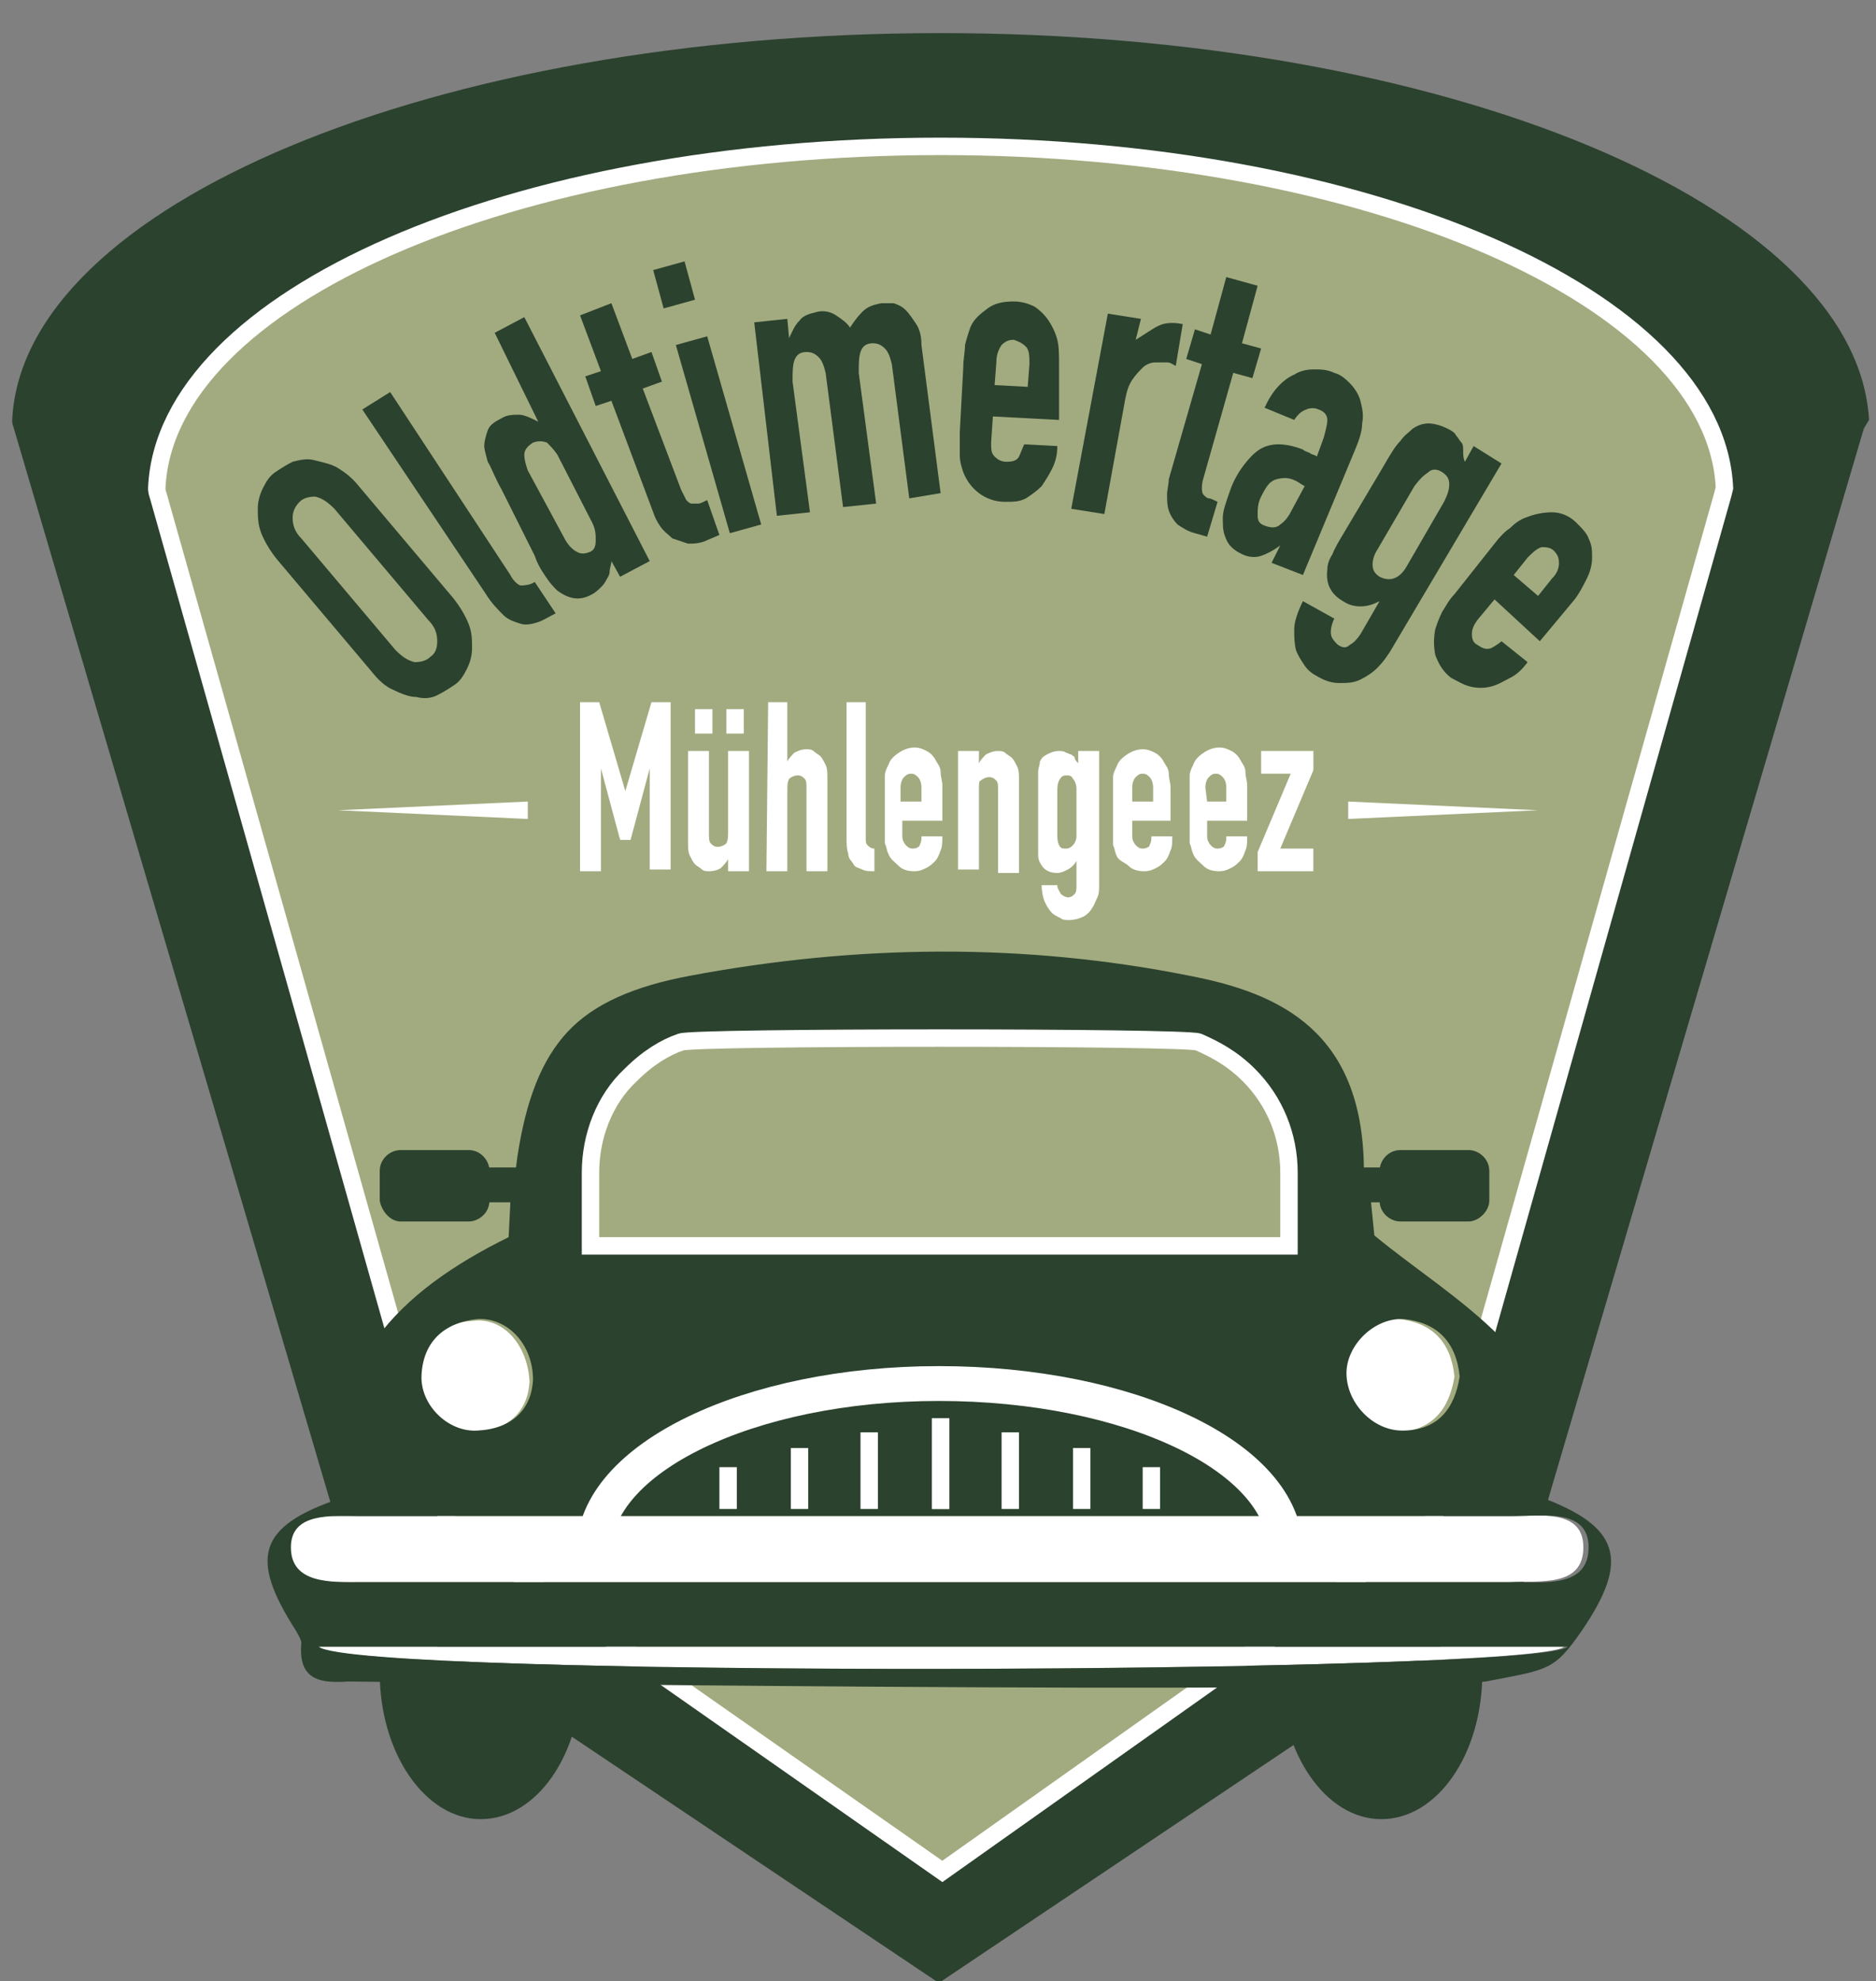 <?xml version="1.0" encoding="utf-8"?>
<!-- Generator: Adobe Illustrator 26.0.3, SVG Export Plug-In . SVG Version: 6.00 Build 0)  -->
<svg version="1.1" id="Ebene_1" xmlns="http://www.w3.org/2000/svg" xmlns:xlink="http://www.w3.org/1999/xlink" x="0px" y="0px"
	 viewBox="0 0 107.7 113.7" style="enable-background:new 0 0 107.7 113.7;" xml:space="preserve">
<rect x="0" y="0" width="107.7" height="113.7" fill="#808080" stroke="none"/>
<style type="text/css">
	.st0{fill:#2B422E;}
	.st1{fill:#A2AB80;stroke:#FFFFFF;stroke-miterlimit:10;}
	.st2{fill:#FFFFFF;}
	.st3{fill:none;}
	.st4{fill:none;stroke:#FFFFFF;stroke-miterlimit:10;}
	.st5{fill:none;stroke:#FFFFFF;stroke-width:2;stroke-miterlimit:10;}
	.st6{fill:none;stroke:#2B422E;stroke-width:2;stroke-miterlimit:10;}
</style>
<g id="XMLID_128_">
	<path id="XMLID_50_" class="st0" d="M107.3,24.1L107.3,24.1C106.6,11.8,83,1.9,54,1.9c-29.1,0-52.7,9.9-53.3,22.2v0.1
		c0,0.1,0.1,0.4,0.1,0.4l19.7,66.8l33.4,22.4l0,0l33.4-22.4L107,24.6L107.3,24.1z"/>
	<path id="XMLID_49_" class="st1" d="M99,28C98.5,17.1,78.5,8.4,54,8.4C29.4,8.4,9.5,17.1,9,28v0.1c0,0.1,0.1,0.4,0.1,0.4l16.7,59.1
		l28.3,19.8l0,0l28.1-19.9l16.7-59.1L99,28z"/>
	<path id="XMLID_48_" class="st2" d="M30.4,79.3c-0.1,1.7-1.2,2.8-3.2,2.9c-1.7,0.1-3.3-1.5-3.2-3.2c0.1-2,1.3-3.1,3.2-3.2
		C28.9,75.6,30.3,77.2,30.4,79.3z"/>
	<path id="XMLID_47_" class="st3" d="M27.4,82.2c1.9-0.1,3-1.2,3.2-2.9c0-2.1-1.5-3.7-3.2-3.5c-1.9,0.2-3.1,1.3-3.2,3.2
		C24.1,80.7,25.7,82.3,27.4,82.2z"/>
	<path id="XMLID_46_" class="st0" d="M33.4,96c0,4.7-2.6,8.4-5.8,8.4s-5.8-3.8-5.8-8.4H33.4z"/>
	<path id="XMLID_45_" class="st2" d="M53.8,90.8c-11.1,0-22.3,0-33.4,0c-1.7,0-4,0.1-4-2c0-2,2.3-1.8,3.9-1.8c22.2,0,44.4,0,66.5,0
		c1.6,0,4.1-0.4,4.1,1.8c0,2.3-2.5,1.9-4.2,2C75.8,90.8,64.8,90.8,53.8,90.8z"/>
	<path id="XMLID_44_" class="st2" d="M18.1,94.5c23.8,0,47.6,0,71.7,0C88.1,96.1,20.1,96.3,18.1,94.5z"/>
	<path id="XMLID_43_" class="st2" d="M83.5,79c-0.3,1.9-1.3,3.1-3.3,3.2c-1.7,0-3.2-1.6-3.2-3.3c0-1.7,1.7-3.3,3.3-3.2
		C82.2,75.9,83.3,77,83.5,79z"/>
	<path id="XMLID_42_" class="st3" d="M80.5,82.2c2,0,3-1.3,3.3-3.1c-0.2-2-1.3-3.1-3.2-3.3c-1.6-0.2-3.3,1.5-3.3,3.2
		C77.2,80.6,78.7,82.2,80.5,82.2z"/>
	<path id="XMLID_41_" class="st3" d="M90,94.5c-24.1,0-47.9,0-71.7,0C20.3,96.3,88.4,96.1,90,94.5z"/>
	<path id="XMLID_40_" class="st3" d="M87.1,87.1c-22.2,0-44.4,0-66.5,0c-1.6,0-3.9-0.2-3.9,1.8c0,2.1,2.3,2,4,2
		c11.1,0,22.3,0,33.4,0c11,0,21.9,0,32.9,0c1.7,0,4.2,0.4,4.2-2C91.2,86.7,88.7,87.1,87.1,87.1z"/>
	<path id="XMLID_33_" class="st0" d="M88.4,85.9c0.3-3.3,0.2-6.7-2.3-9.2c-2.2-2.2-4.9-3.9-7.2-5.8l-0.2-2c-0.1-0.7-0.4-1.3-0.4-1.9
		c-0.1-7.8-4.8-10-10-11c-9.5-1.9-19.1-1.8-28.7,0c-3.2,0.6-5.5,1.6-7,3.2c-1.5,1.6-2.4,3.9-2.9,7.2c-0.1,0.9-0.3,1.8-0.4,2.6
		l-0.1,2c-6.3,3.1-10.7,7.4-9.7,15c-4.7,1.6-5.2,3.4-2.5,7.6c0.1,0.2,0.3,0.5,0.3,0.7c-0.2,2.2,1.2,2.3,2.7,2.2
		c0.8,0,58.3,0.8,65.3,0c3.6-0.7,3.9-0.6,5.5-2.9C93.6,89.5,93,87.6,88.4,85.9z M80.6,75.7c1.9,0.2,3,1.3,3.2,3.3
		c-0.3,1.9-1.3,3.1-3.3,3.1c-1.7,0-3.2-1.6-3.2-3.3C77.3,77.2,78.9,75.6,80.6,75.7z M33.9,67.3c0-2.1,0.8-4.1,2.3-5.6l0,0
		c1-1,2-1.5,2.9-1.9c0.8-0.3,28.9-0.3,29.7,0c0.9,0.3,1.9,0.9,2.9,1.9l0,0c1.5,1.4,2.3,3.5,2.3,5.6v4.2H33.9V67.3z M27.4,75.7
		c1.7-0.1,3.2,1.4,3.2,3.5c-0.1,1.7-1.2,2.8-3.2,2.9c-1.7,0.1-3.3-1.5-3.2-3.2C24.3,77,25.5,75.9,27.4,75.7z M18.3,94.5
		c23.8,0,47.6,0,71.7,0C88.4,96.1,20.3,96.3,18.3,94.5z M87,90.8c-11,0-21.9,0-32.9,0c-11.1,0-22.3,0-33.4,0c-1.7,0-4,0.1-4-2
		c0-2,2.3-1.8,3.9-1.8c22.2,0,44.4,0,66.5,0c1.6,0,4.1-0.4,4.1,1.8C91.2,91.1,88.7,90.8,87,90.8z"/>
	<path id="XMLID_32_" class="st4" d="M74,67.3c0-2.1-0.8-4.1-2.3-5.6l0,0c-1-1-2-1.5-2.9-1.9c-0.8-0.3-28.9-0.3-29.7,0
		c-0.9,0.3-1.9,0.9-2.9,1.9l0,0c-1.5,1.4-2.3,3.5-2.3,5.6v4.2H74C74,71.5,74,67.3,74,67.3z"/>
	<path id="XMLID_31_" class="st0" d="M85.1,96c0,4.7-2.6,8.4-5.8,8.4c-3.2,0-5.8-3.8-5.8-8.4H85.1z"/>
	<g id="XMLID_20_">
		<g id="XMLID_26_">
			<line id="XMLID_30_" class="st4" x1="41.8" y1="84.2" x2="41.8" y2="86.6"/>
			<line id="XMLID_29_" class="st4" x1="45.9" y1="83.1" x2="45.9" y2="86.6"/>
			<line id="XMLID_28_" class="st4" x1="54" y1="81.4" x2="54" y2="86.6"/>
			<line id="XMLID_27_" class="st4" x1="49.9" y1="82.2" x2="49.9" y2="86.6"/>
		</g>
		<g id="XMLID_21_">
			<line id="XMLID_25_" class="st4" x1="66.1" y1="84.2" x2="66.1" y2="86.6"/>
			<line id="XMLID_24_" class="st4" x1="62.1" y1="83.1" x2="62.1" y2="86.6"/>
			<line id="XMLID_23_" class="st4" x1="54" y1="81.4" x2="54" y2="86.6"/>
			<line id="XMLID_22_" class="st4" x1="58" y1="82.2" x2="58" y2="86.6"/>
		</g>
	</g>
	<path id="XMLID_19_" class="st5" d="M73.8,89H34.1c0-5.3,8.9-9.6,19.8-9.6S73.8,83.6,73.8,89z"/>
	<path id="XMLID_18_" class="st0" d="M84.3,70.1h-3.9c-0.6,0-1.2-0.5-1.2-1.2v-1.7c0-0.6,0.5-1.2,1.2-1.2h3.9c0.6,0,1.2,0.5,1.2,1.2
		v1.7C85.5,69.5,84.9,70.1,84.3,70.1z"/>
	<line id="XMLID_17_" class="st6" x1="77.6" y1="68" x2="79.6" y2="68"/>
	<path id="XMLID_16_" class="st0" d="M23,70.1h3.9c0.6,0,1.2-0.5,1.2-1.2v-1.7c0-0.6-0.5-1.2-1.2-1.2H23c-0.6,0-1.2,0.5-1.2,1.2v1.7
		C21.9,69.5,22.4,70.1,23,70.1z"/>
	<line id="XMLID_15_" class="st6" x1="29.7" y1="68" x2="27.7" y2="68"/>
	<g>
		<path class="st0" d="M15.9,32.1c-0.4-0.5-0.7-1-0.9-1.5s-0.2-1-0.2-1.4s0.1-0.8,0.3-1.2c0.2-0.4,0.4-0.7,0.7-0.9
			c0.3-0.2,0.6-0.4,1-0.6c0.4-0.1,0.8-0.2,1.2-0.1s0.9,0.2,1.3,0.4c0.5,0.3,0.9,0.6,1.3,1.1l5.4,6.4c0.4,0.5,0.7,1,0.9,1.5
			c0.2,0.5,0.2,0.9,0.2,1.4c0,0.4-0.1,0.8-0.3,1.2c-0.2,0.4-0.4,0.7-0.7,0.9c-0.3,0.2-0.6,0.4-1,0.6s-0.8,0.2-1.2,0.1
			c-0.4,0-0.9-0.2-1.3-0.4c-0.5-0.2-0.9-0.6-1.3-1.1L15.9,32.1z M22.7,37.3c0.4,0.4,0.7,0.6,1.1,0.7c0.4,0,0.7-0.1,0.9-0.3
			c0.3-0.2,0.4-0.5,0.4-0.9S25,36,24.6,35.6l-5.4-6.4c-0.4-0.4-0.7-0.6-1.1-0.7c-0.4,0-0.7,0.1-0.9,0.3s-0.4,0.5-0.4,0.9
			s0.1,0.8,0.5,1.2L22.7,37.3z"/>
		<path class="st0" d="M20.8,23.5l1.6-1L29.3,33c0.2,0.4,0.5,0.6,0.6,0.6s0.5,0,0.8-0.2l1.2,1.8c-0.4,0.2-0.7,0.4-1,0.5
			s-0.7,0.2-1,0.1c-0.3-0.1-0.7-0.2-1-0.5s-0.7-0.7-1-1.2L20.8,23.5z"/>
		<path class="st0" d="M35.1,32.2c0,0.2-0.1,0.4-0.1,0.6s-0.1,0.3-0.2,0.5c-0.1,0.2-0.2,0.3-0.3,0.4c-0.1,0.1-0.3,0.3-0.5,0.4
			c-0.7,0.4-1.3,0.3-2-0.2c-0.2-0.2-0.4-0.4-0.6-0.7c-0.2-0.3-0.5-0.7-0.7-1.3l-1.9-3.8c-0.4-0.7-0.6-1.3-0.8-1.6
			c-0.1-0.4-0.2-0.7-0.2-0.9c0-0.3,0.1-0.6,0.2-0.9c0.1-0.3,0.4-0.5,0.8-0.7c0.3-0.2,0.7-0.2,1-0.2s0.7,0.2,1.1,0.4l0,0l-2.5-5.1
			l1.7-0.9l7.2,14l-1.7,0.9L35.1,32.2z M32.3,30.7c0.2,0.4,0.4,0.7,0.7,0.9s0.5,0.2,0.8,0.1c0.3-0.1,0.4-0.3,0.4-0.7
			c0-0.3,0-0.6-0.2-1l-2-3.9c-0.2-0.3-0.4-0.5-0.6-0.7c-0.3-0.1-0.5-0.1-0.8,0c-0.3,0.2-0.5,0.4-0.5,0.7c0,0.3,0.1,0.6,0.2,0.9
			L32.3,30.7z"/>
		<path class="st0" d="M33.3,18.1l1.8-0.7l1.2,3.2l1.1-0.4l0.6,1.7l-1.1,0.4l2.2,5.8c0.1,0.2,0.2,0.4,0.3,0.6
			c0.1,0.1,0.2,0.2,0.3,0.2s0.2,0,0.4,0c0.1,0,0.3-0.1,0.5-0.2l0.7,2L40.6,31c-0.4,0.2-0.8,0.2-1.1,0.2c-0.3-0.1-0.6-0.2-0.9-0.3
			c-0.2-0.2-0.5-0.4-0.7-0.7s-0.3-0.5-0.4-0.8L35.1,23l-0.9,0.3l-0.6-1.7l0.9-0.3L33.3,18.1z"/>
		<path class="st0" d="M37.5,15.5l1.8-0.5l0.6,2.2l-1.8,0.5L37.5,15.5z M38.8,19.8l1.8-0.5l3.1,10.8l-1.8,0.5L38.8,19.8z"/>
		<path class="st0" d="M43.3,18.5l1.9-0.2l0.1,1.1l0,0c0.2-0.4,0.3-0.7,0.6-1c0.2-0.3,0.6-0.4,1-0.5s0.8,0,1.1,0.2s0.6,0.4,0.8,0.7
			c0.2-0.3,0.4-0.6,0.7-0.9s0.6-0.4,1.1-0.5c0.2,0,0.5,0,0.7,0c0.3,0.1,0.5,0.2,0.7,0.4c0.2,0.2,0.4,0.5,0.6,0.8
			c0.2,0.3,0.3,0.7,0.3,1.2l1.1,8.5l-1.8,0.3l-1-7.7c-0.1-0.4-0.2-0.7-0.4-0.9s-0.4-0.3-0.7-0.3c-0.4,0-0.6,0.2-0.7,0.5
			c-0.1,0.3-0.1,0.7-0.1,1.2l1,7.5l-1.9,0.2l-1-7.7c-0.1-0.4-0.2-0.7-0.4-0.9s-0.4-0.3-0.7-0.3c-0.4,0-0.6,0.2-0.7,0.5
			c-0.1,0.3-0.1,0.7-0.1,1.2l1,7.5l-1.9,0.2L43.3,18.5z"/>
		<path class="st0" d="M57,23.9l-0.1,1.5c0,0.4,0,0.6,0.2,0.8c0.2,0.2,0.4,0.3,0.7,0.3c0.4,0,0.6-0.1,0.7-0.3
			c0.1-0.2,0.2-0.5,0.3-0.7l1.9,0.1c0,0.5-0.1,0.9-0.3,1.3c-0.2,0.4-0.4,0.7-0.6,1c-0.3,0.3-0.6,0.5-0.9,0.7
			c-0.4,0.2-0.7,0.2-1.2,0.2c-0.6,0-1.1-0.2-1.5-0.5s-0.7-0.7-0.9-1.2c-0.1-0.3-0.2-0.6-0.2-1s0-0.8,0-1.3l0.2-3.7
			c0-0.5,0.1-0.9,0.1-1.3c0.1-0.4,0.2-0.7,0.3-1c0.2-0.5,0.6-0.8,1-1.1c0.4-0.3,0.9-0.4,1.5-0.4c0.4,0,0.8,0.1,1.2,0.3
			c0.3,0.2,0.6,0.5,0.8,0.8c0.2,0.3,0.4,0.7,0.5,1.1s0.1,0.9,0.1,1.4l0,3.2L57,23.9z M57.1,22.1l1.9,0.1l0.1-1.3c0-0.4,0-0.8-0.2-1
			s-0.4-0.3-0.7-0.4c-0.3,0-0.5,0.1-0.7,0.3c-0.2,0.3-0.3,0.6-0.3,1L57.1,22.1z"/>
		<path class="st0" d="M63.6,18l1.9,0.3l-0.3,1.2c0.5-0.3,0.9-0.6,1.3-0.8c0.4-0.2,0.9-0.2,1.4-0.1L67.5,21
			c-0.2-0.1-0.3-0.2-0.5-0.2s-0.4,0-0.7,0c-0.2,0-0.5,0.1-0.7,0.3c-0.2,0.2-0.4,0.4-0.6,0.7c-0.2,0.3-0.3,0.6-0.4,1.1l-1.2,6.6
			l-1.9-0.3L63.6,18z"/>
		<path class="st0" d="M70.4,15.9l1.8,0.5l-0.9,3.3l1.1,0.3l-0.5,1.7l-1.1-0.3l-1.7,6C69,27.7,69,27.9,69,28s0,0.3,0.1,0.4
			c0.1,0.1,0.2,0.2,0.3,0.2s0.3,0.1,0.5,0.2l-0.6,2l-0.7-0.2c-0.4-0.1-0.7-0.3-1-0.5c-0.2-0.2-0.4-0.5-0.5-0.8S67,28.7,67,28.4
			c0-0.3,0.1-0.6,0.1-0.9l1.9-6.6l-0.9-0.3l0.5-1.7l0.9,0.3L70.4,15.9z"/>
		<path class="st0" d="M73.5,31.3L73.5,31.3c-0.4,0.3-0.8,0.5-1.1,0.6c-0.3,0.1-0.7,0.1-1.1-0.1c-0.2-0.1-0.4-0.2-0.6-0.4
			s-0.3-0.4-0.4-0.7s-0.1-0.6-0.1-1s0.2-0.9,0.4-1.5c0.2-0.6,0.5-1.1,0.8-1.5s0.6-0.7,0.9-0.9c0.3-0.2,0.7-0.3,1.1-0.3
			s0.9,0.1,1.4,0.3c0.1,0.1,0.2,0.1,0.4,0.2c0.1,0.1,0.3,0.1,0.4,0.2l0.4-1.1c0.1-0.4,0.2-0.7,0.2-1s-0.2-0.5-0.5-0.6
			c-0.2-0.1-0.5-0.1-0.7,0c-0.3,0.1-0.5,0.3-0.7,0.6l-1.7-0.7c0.4-0.9,1-1.6,1.7-1.9c0.3-0.2,0.7-0.3,1.1-0.3s0.8,0,1.2,0.2
			c0.4,0.1,0.7,0.4,0.9,0.6s0.5,0.6,0.6,1s0.2,0.8,0.1,1.3c0,0.5-0.2,1-0.4,1.5l-3,7.2L73,32.3L73.5,31.3z M74.9,27.9
			c-0.2-0.1-0.3-0.2-0.5-0.3c-0.4-0.2-0.7-0.2-1.1-0.1s-0.6,0.4-0.9,1c-0.2,0.4-0.2,0.7-0.2,1.1s0.2,0.5,0.5,0.6s0.6,0.1,0.8-0.1
			c0.3-0.2,0.5-0.5,0.7-0.9L74.9,27.9z"/>
		<path class="st0" d="M76.6,35.5c-0.1,0.2-0.2,0.5-0.2,0.8s0.2,0.5,0.4,0.7c0.3,0.2,0.5,0.2,0.7,0c0.2-0.1,0.4-0.3,0.6-0.6l1.1-1.9
			l0,0c-0.4,0.2-0.7,0.3-1.1,0.3s-0.7-0.1-1-0.3c-0.7-0.4-1-1-0.9-1.8c0-0.3,0.1-0.6,0.3-0.9c0.1-0.3,0.4-0.8,0.7-1.3l2.2-3.7
			c0.4-0.7,0.7-1.2,1-1.5c0.2-0.3,0.5-0.5,0.7-0.7c0.3-0.2,0.6-0.3,0.9-0.3s0.7,0.1,1.1,0.3c0.2,0.1,0.4,0.2,0.5,0.4
			c0.1,0.1,0.2,0.3,0.3,0.4s0.1,0.3,0.1,0.5s0,0.4,0.1,0.6l0.5-0.9l1.6,1l-6.4,10.8c-0.2,0.3-0.4,0.6-0.7,0.9
			c-0.3,0.3-0.6,0.5-1,0.7s-0.8,0.2-1.2,0.2c-0.4,0-0.8-0.1-1.3-0.4c-0.2-0.1-0.5-0.3-0.7-0.6s-0.4-0.6-0.5-0.9
			c-0.1-0.4-0.1-0.8-0.1-1.2s0.2-1,0.5-1.6L76.6,35.5z M79.1,31.5c-0.2,0.3-0.3,0.6-0.3,0.9s0.1,0.5,0.4,0.7
			c0.2,0.1,0.5,0.2,0.8,0.1c0.3-0.1,0.5-0.3,0.7-0.6l2.2-3.8c0.2-0.4,0.3-0.7,0.3-1s-0.1-0.5-0.4-0.7s-0.6-0.2-0.8,0
			c-0.3,0.2-0.5,0.4-0.8,0.8L79.1,31.5z"/>
		<path class="st0" d="M85.8,34.4l-1,1.2c-0.2,0.3-0.3,0.5-0.3,0.8s0.1,0.5,0.3,0.6c0.3,0.2,0.5,0.3,0.8,0.2
			c0.2-0.1,0.5-0.3,0.6-0.4l1.5,1.2c-0.3,0.4-0.6,0.7-1,0.9s-0.7,0.4-1.1,0.5s-0.8,0.1-1.2,0c-0.4-0.1-0.7-0.3-1.1-0.5
			c-0.5-0.4-0.7-0.8-0.9-1.3c-0.1-0.5-0.1-1,0-1.5c0.1-0.3,0.2-0.6,0.4-1c0.2-0.3,0.4-0.7,0.7-1l2.3-2.9c0.3-0.4,0.6-0.7,0.9-0.9
			c0.3-0.3,0.6-0.5,0.9-0.6c0.5-0.2,1-0.3,1.5-0.3s1,0.2,1.4,0.6c0.3,0.3,0.6,0.6,0.7,0.9c0.2,0.4,0.2,0.7,0.2,1.1
			c0,0.4-0.1,0.8-0.3,1.2c-0.2,0.4-0.4,0.8-0.7,1.2l-2,2.4L85.8,34.4z M86.9,33l1.4,1.2l0.8-1c0.3-0.3,0.4-0.6,0.4-0.9
			c0-0.3-0.1-0.5-0.3-0.7c-0.2-0.2-0.5-0.2-0.7-0.2c-0.3,0.1-0.5,0.3-0.8,0.6L86.9,33z"/>
	</g>
	<g>
		<path class="st2" d="M33.3,40.3h1.1l1.5,5.1l0,0l1.5-5.1h1.1v9.6h-1.2v-5.8l0,0l-1.1,4.1h-0.6l-1.1-4.1l0,0V50h-1.2V40.3z"/>
		<path class="st2" d="M43,50h-1.2v-0.7l0,0c-0.1,0.2-0.3,0.4-0.4,0.5S41,50,40.7,50c-0.1,0-0.3,0-0.4-0.1s-0.3-0.2-0.4-0.3
			c-0.1-0.1-0.2-0.3-0.3-0.5s-0.1-0.5-0.1-0.8v-5.2h1.2v4.7c0,0.3,0,0.5,0.1,0.6s0.2,0.2,0.4,0.2s0.4-0.1,0.5-0.2
			c0.1-0.2,0.1-0.4,0.1-0.7v-4.6H43C43,43.1,43,50,43,50z M39.9,40.7h1v1.4h-1V40.7z M41.7,40.7h1v1.4h-1V40.7z"/>
		<path class="st2" d="M44.1,40.3h1.1v3.4l0,0c0.1-0.2,0.3-0.4,0.4-0.5c0.2-0.1,0.4-0.2,0.7-0.2c0.1,0,0.3,0,0.4,0.1
			s0.3,0.2,0.4,0.3c0.1,0.1,0.2,0.3,0.3,0.5s0.1,0.5,0.1,0.8V50h-1.2v-4.7c0-0.3,0-0.5-0.1-0.6s-0.2-0.2-0.4-0.2s-0.4,0.1-0.5,0.2
			c-0.1,0.2-0.1,0.4-0.1,0.7V50H44L44.1,40.3L44.1,40.3z"/>
		<path class="st2" d="M48.5,40.3h1.2V48c0,0.3,0,0.4,0.1,0.5s0.2,0.2,0.4,0.2V50c-0.3,0-0.5,0-0.7-0.1s-0.4-0.1-0.5-0.3
			s-0.3-0.3-0.3-0.6c-0.1-0.3-0.1-0.6-0.1-1v-7.7H48.5z"/>
		<path class="st2" d="M51.8,47.1V48c0,0.2,0.1,0.4,0.2,0.5s0.2,0.2,0.4,0.2s0.4-0.1,0.4-0.2c0.1-0.2,0.1-0.3,0.1-0.5h1.2
			c0,0.3,0,0.6-0.1,0.8c-0.1,0.3-0.2,0.5-0.3,0.6c-0.2,0.2-0.3,0.3-0.5,0.4C53,49.9,52.8,50,52.5,50c-0.4,0-0.7-0.1-0.9-0.3
			S51.1,49.3,51,49c-0.1-0.2-0.1-0.4-0.2-0.6c0-0.2,0-0.5,0-0.8v-2.3c0-0.3,0-0.5,0-0.8c0-0.2,0.1-0.4,0.2-0.6
			c0.1-0.3,0.3-0.5,0.6-0.7s0.6-0.3,0.9-0.3c0.3,0,0.5,0.1,0.7,0.2s0.4,0.3,0.5,0.5S54,44,54,44.3s0.1,0.5,0.1,0.8v2H51.8z M51.8,46
			h1.1v-0.8c0-0.3-0.1-0.5-0.2-0.6c-0.1-0.1-0.2-0.2-0.4-0.2s-0.3,0.1-0.4,0.2s-0.2,0.3-0.2,0.6V46H51.8z"/>
		<path class="st2" d="M55,43.1h1.2v0.7l0,0c0.1-0.2,0.3-0.4,0.4-0.5c0.2-0.1,0.4-0.2,0.7-0.2c0.1,0,0.3,0,0.4,0.1s0.3,0.2,0.4,0.3
			c0.1,0.1,0.2,0.3,0.3,0.5s0.1,0.5,0.1,0.8v5.3h-1.2v-4.7c0-0.3,0-0.5-0.1-0.6s-0.2-0.2-0.4-0.2s-0.4,0.1-0.5,0.2
			c-0.1,0-0.1,0.2-0.1,0.5v4.6H55V43.1z"/>
		<path class="st2" d="M60.7,50.8c0,0.2,0.1,0.3,0.2,0.5c0.1,0.1,0.3,0.2,0.4,0.2c0.2,0,0.3-0.1,0.4-0.2c0.1-0.1,0.1-0.3,0.1-0.5
			v-1.4l0,0c-0.1,0.2-0.3,0.4-0.5,0.5s-0.4,0.2-0.6,0.2c-0.5,0-0.8-0.2-1-0.6c-0.1-0.2-0.1-0.3-0.1-0.6s0-0.5,0-0.9v-2.6
			c0-0.5,0-0.9,0-1.1c0-0.2,0.1-0.4,0.1-0.6c0.1-0.2,0.2-0.3,0.4-0.4s0.4-0.2,0.7-0.2c0.1,0,0.3,0,0.4,0.1c0.1,0,0.2,0.1,0.3,0.1
			c0.1,0.1,0.2,0.1,0.2,0.2s0.1,0.2,0.2,0.3v-0.7h1.2v7.7c0,0.2,0,0.5-0.1,0.7s-0.2,0.5-0.3,0.6c-0.1,0.2-0.3,0.4-0.5,0.5
			s-0.5,0.2-0.8,0.2c-0.2,0-0.4,0-0.5-0.1c-0.2-0.1-0.4-0.2-0.5-0.3c-0.2-0.2-0.3-0.4-0.4-0.6s-0.2-0.6-0.2-1
			C59.8,50.8,60.7,50.8,60.7,50.8z M60.7,47.9c0,0.2,0,0.4,0.1,0.6c0.1,0.2,0.2,0.2,0.4,0.2c0.2,0,0.3-0.1,0.4-0.2
			c0.1-0.1,0.2-0.3,0.2-0.5v-2.7c0-0.3-0.1-0.5-0.2-0.6c-0.1-0.2-0.2-0.2-0.4-0.2c-0.2,0-0.3,0.1-0.4,0.3s-0.1,0.4-0.1,0.7V47.9z"/>
		<path class="st2" d="M65,47.1V48c0,0.2,0.1,0.4,0.2,0.5s0.2,0.2,0.4,0.2c0.2,0,0.4-0.1,0.4-0.2c0.1-0.2,0.1-0.3,0.1-0.5h1.2
			c0,0.3,0,0.6-0.1,0.8c-0.1,0.3-0.2,0.5-0.3,0.6c-0.2,0.2-0.3,0.3-0.5,0.4C66.2,49.9,66,50,65.7,50c-0.4,0-0.7-0.1-0.9-0.3
			s-0.6-0.3-0.7-0.6c-0.1-0.2-0.1-0.4-0.2-0.6c0-0.2,0-0.5,0-0.8v-2.3c0-0.3,0-0.5,0-0.8c0-0.2,0.1-0.4,0.2-0.6
			c0.1-0.3,0.3-0.5,0.6-0.7c0.3-0.2,0.6-0.3,0.9-0.3s0.5,0.1,0.7,0.2s0.4,0.3,0.5,0.5s0.3,0.4,0.3,0.7s0.1,0.5,0.1,0.8v1.9H65z
			 M65,46h1.2v-0.8c0-0.3-0.1-0.5-0.2-0.6s-0.2-0.2-0.4-0.2c-0.2,0-0.3,0.1-0.4,0.2S65,44.9,65,45.2V46z"/>
		<path class="st2" d="M69.3,47.1V48c0,0.2,0.1,0.4,0.2,0.5s0.2,0.2,0.4,0.2c0.2,0,0.4-0.1,0.4-0.2c0.1-0.2,0.1-0.3,0.1-0.5h1.2
			c0,0.3,0,0.6-0.1,0.8c-0.1,0.3-0.2,0.5-0.3,0.6c-0.2,0.2-0.3,0.3-0.5,0.4C70.5,49.9,70.3,50,70,50c-0.4,0-0.7-0.1-0.9-0.3
			s-0.5-0.4-0.6-0.7c-0.1-0.2-0.1-0.4-0.2-0.6c0-0.2,0-0.5,0-0.8v-2.3c0-0.3,0-0.5,0-0.8c0-0.2,0.1-0.4,0.2-0.6
			c0.1-0.3,0.3-0.5,0.6-0.7c0.3-0.2,0.6-0.3,0.9-0.3s0.5,0.1,0.7,0.2s0.4,0.3,0.5,0.5s0.3,0.4,0.3,0.7s0.1,0.5,0.1,0.8v2H69.3z
			 M69.3,46h1.1v-0.8c0-0.3-0.1-0.5-0.2-0.6s-0.2-0.2-0.4-0.2c-0.2,0-0.3,0.1-0.4,0.2s-0.2,0.3-0.2,0.6L69.3,46L69.3,46z"/>
		<path class="st2" d="M72.2,48.9l1.9-4.5h-1.7v-1.3h3v1.1l-1.9,4.5h1.9V50h-3.2V48.9z"/>
	</g>
	<g id="XMLID_5_">
		<line id="XMLID_54_" class="st3" x1="77.4" y1="46.5" x2="88.3" y2="46.5"/>
		<polygon id="XMLID_14_" class="st2" points="77.4,46 88.3,46.5 77.4,47 		"/>
	</g>
	<g id="XMLID_8_">
		<line id="XMLID_53_" class="st3" x1="30.3" y1="46.5" x2="19.4" y2="46.5"/>
		<polygon id="XMLID_52_" class="st2" points="30.3,47 19.4,46.5 30.3,46 		"/>
	</g>
</g>
</svg>
